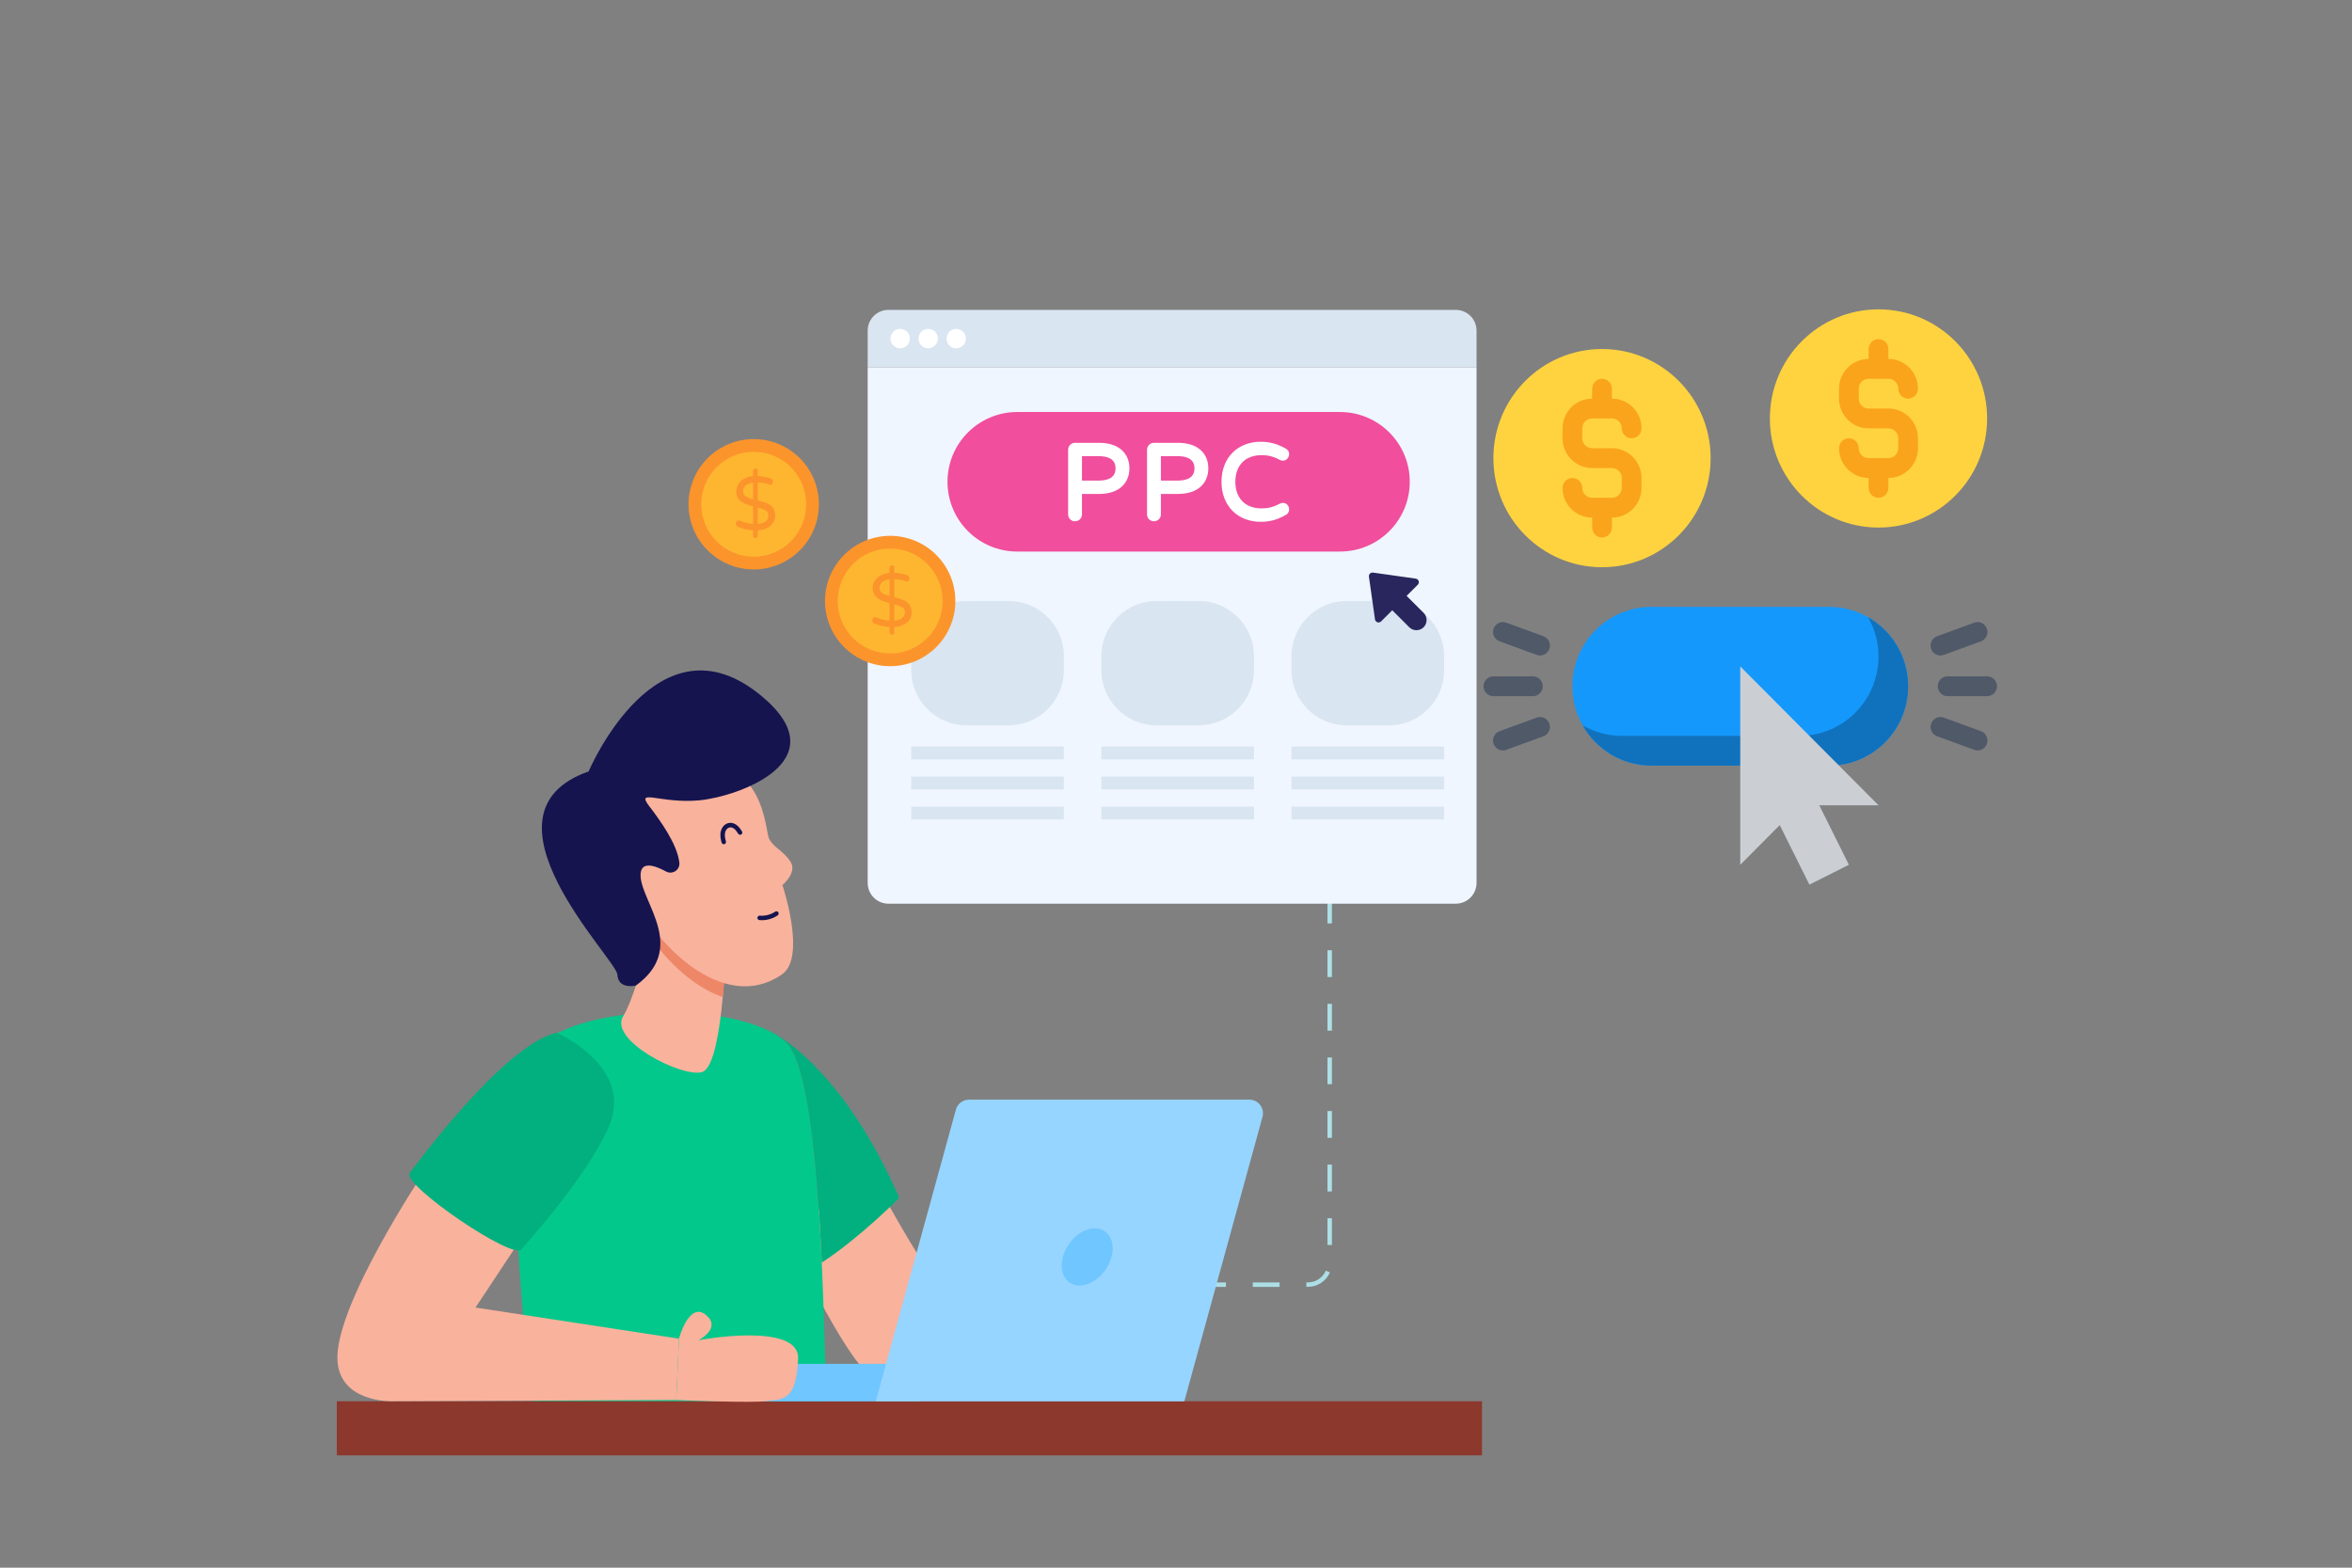 <?xml version="1.0" encoding="UTF-8"?> <svg xmlns="http://www.w3.org/2000/svg" xmlns:xlink="http://www.w3.org/1999/xlink" width="425.25" zoomAndPan="magnify" viewBox="0 0 425.25 283.5" height="283.5" preserveAspectRatio="xMidYMid meet" version="1.0"><rect x="0" y="0" width="425.25" height="283.5" fill="#808080" stroke="none"/><defs><clipPath id="clip-0"><path d="M 320 55.926 L 360 55.926 L 360 96 L 320 96 Z M 320 55.926 " clip-rule="nonzero"></path></clipPath><clipPath id="clip-1"><path d="M 268.227 122 L 279 122 L 279 126 L 268.227 126 Z M 268.227 122 " clip-rule="nonzero"></path></clipPath><clipPath id="clip-2"><path d="M 350 122 L 361.062 122 L 361.062 126 L 350 126 Z M 350 122 " clip-rule="nonzero"></path></clipPath><clipPath id="clip-3"><path d="M 314 120 L 340 120 L 340 159.992 L 314 159.992 Z M 314 120 " clip-rule="nonzero"></path></clipPath><clipPath id="clip-4"><path d="M 60.57 253 L 267.953 253 L 267.953 263.309 L 60.57 263.309 Z M 60.57 253 " clip-rule="nonzero"></path></clipPath></defs><path fill="rgb(8.24%, 59.61%, 98.819%)" d="M 284.297 124.102 C 284.297 132.023 290.691 138.449 298.578 138.449 L 330.715 138.449 C 338.602 138.449 344.996 132.023 344.996 124.102 C 344.996 116.176 338.602 109.75 330.715 109.75 L 298.578 109.75 C 290.691 109.75 284.297 116.176 284.297 124.102 " fill-opacity="1" fill-rule="nonzero"></path><path fill="rgb(6.27%, 44.71%, 74.12%)" d="M 337.77 111.637 C 338.949 113.723 339.641 116.141 339.641 118.719 C 339.641 126.645 333.246 133.07 325.355 133.07 L 293.223 133.07 C 290.656 133.07 288.25 132.375 286.164 131.184 C 288.625 135.52 293.258 138.449 298.578 138.449 L 330.715 138.449 C 338.602 138.449 344.996 132.023 344.996 124.102 C 344.996 118.754 342.082 114.102 337.77 111.637 " fill-opacity="1" fill-rule="nonzero"></path><path fill="rgb(100%, 82.75%, 24.709%)" d="M 309.289 82.848 C 309.289 71.953 300.496 63.117 289.652 63.117 C 278.809 63.117 270.012 71.953 270.012 82.848 C 270.012 93.742 278.809 102.578 289.652 102.578 C 300.496 102.578 309.289 93.742 309.289 82.848 " fill-opacity="1" fill-rule="nonzero"></path><g clip-path="url(#clip-0)"><path fill="rgb(100%, 82.75%, 24.709%)" d="M 359.277 75.672 C 359.277 64.777 350.484 55.941 339.641 55.941 C 328.797 55.941 320 64.777 320 75.672 C 320 86.566 328.797 95.402 339.641 95.402 C 350.484 95.402 359.277 86.566 359.277 75.672 " fill-opacity="1" fill-rule="nonzero"></path></g><g clip-path="url(#clip-1)"><path fill="rgb(31.369%, 34.9%, 40.779%)" d="M 277.152 125.895 L 270.012 125.895 C 269.031 125.895 268.227 125.09 268.227 124.102 C 268.227 123.113 269.031 122.309 270.012 122.309 L 277.152 122.309 C 278.137 122.309 278.938 123.113 278.938 124.102 C 278.938 125.09 278.137 125.895 277.152 125.895 " fill-opacity="1" fill-rule="nonzero"></path></g><path fill="rgb(31.369%, 34.9%, 40.779%)" d="M 271.734 135.711 C 271.004 135.711 270.32 135.254 270.055 134.527 C 269.719 133.602 270.199 132.57 271.129 132.227 L 277.836 129.777 C 278.758 129.434 279.781 129.918 280.125 130.848 C 280.461 131.781 279.984 132.809 279.059 133.145 L 272.344 135.598 C 272.148 135.676 271.938 135.711 271.734 135.711 " fill-opacity="1" fill-rule="nonzero"></path><path fill="rgb(31.369%, 34.9%, 40.779%)" d="M 278.445 118.539 C 278.242 118.539 278.031 118.504 277.836 118.426 L 271.129 115.973 C 270.199 115.629 269.719 114.602 270.055 113.676 C 270.395 112.742 271.43 112.262 272.344 112.602 L 279.059 115.055 C 279.984 115.391 280.461 116.422 280.125 117.355 C 279.859 118.082 279.176 118.539 278.445 118.539 " fill-opacity="1" fill-rule="nonzero"></path><g clip-path="url(#clip-2)"><path fill="rgb(31.369%, 34.9%, 40.779%)" d="M 359.277 125.895 L 352.137 125.895 C 351.152 125.895 350.352 125.09 350.352 124.102 C 350.352 123.113 351.152 122.309 352.137 122.309 L 359.277 122.309 C 360.262 122.309 361.062 123.113 361.062 124.102 C 361.062 125.09 360.262 125.895 359.277 125.895 " fill-opacity="1" fill-rule="nonzero"></path></g><path fill="rgb(31.369%, 34.9%, 40.779%)" d="M 350.848 118.539 C 350.113 118.539 349.43 118.082 349.168 117.355 C 348.832 116.422 349.305 115.391 350.234 115.055 L 356.949 112.602 C 357.871 112.262 358.895 112.742 359.23 113.676 C 359.57 114.602 359.098 115.629 358.168 115.973 L 351.453 118.426 C 351.258 118.504 351.051 118.539 350.848 118.539 " fill-opacity="1" fill-rule="nonzero"></path><path fill="rgb(31.369%, 34.9%, 40.779%)" d="M 357.555 135.711 C 357.352 135.711 357.145 135.676 356.949 135.598 L 350.234 133.145 C 349.305 132.809 348.832 131.781 349.168 130.848 C 349.508 129.918 350.531 129.434 351.453 129.777 L 358.168 132.227 C 359.098 132.57 359.57 133.602 359.23 134.527 C 358.973 135.254 358.289 135.711 357.555 135.711 " fill-opacity="1" fill-rule="nonzero"></path><path fill="rgb(98.039%, 64.31%, 10.59%)" d="M 287.867 75.672 L 291.438 75.672 C 292.418 75.672 293.223 76.477 293.223 77.465 C 293.223 78.453 294.023 79.258 295.008 79.258 C 295.992 79.258 296.793 78.453 296.793 77.465 C 296.793 74.496 294.395 72.086 291.438 72.086 L 291.438 70.293 C 291.438 69.305 290.633 68.496 289.652 68.496 C 288.668 68.496 287.867 69.305 287.867 70.293 L 287.867 72.086 C 284.91 72.086 282.512 74.496 282.512 77.465 L 282.512 79.258 C 282.512 82.23 284.91 84.641 287.867 84.641 L 291.438 84.641 C 292.418 84.641 293.223 85.445 293.223 86.434 L 293.223 88.227 C 293.223 89.215 292.418 90.02 291.438 90.02 L 287.867 90.02 C 286.883 90.02 286.082 89.215 286.082 88.227 C 286.082 87.238 285.277 86.434 284.297 86.434 C 283.312 86.434 282.512 87.238 282.512 88.227 C 282.512 91.199 284.91 93.609 287.867 93.609 L 287.867 95.402 C 287.867 96.391 288.668 97.195 289.652 97.195 C 290.633 97.195 291.438 96.391 291.438 95.402 L 291.438 93.609 C 294.395 93.609 296.793 91.199 296.793 88.227 L 296.793 86.434 C 296.793 83.465 294.395 81.055 291.438 81.055 L 287.867 81.055 C 286.883 81.055 286.082 80.246 286.082 79.258 L 286.082 77.465 C 286.082 76.477 286.883 75.672 287.867 75.672 " fill-opacity="1" fill-rule="nonzero"></path><path fill="rgb(98.039%, 64.31%, 10.59%)" d="M 341.426 73.879 L 337.855 73.879 C 336.871 73.879 336.07 73.074 336.07 72.086 L 336.07 70.293 C 336.07 69.305 336.871 68.496 337.855 68.496 L 341.426 68.496 C 342.41 68.496 343.211 69.305 343.211 70.293 C 343.211 71.277 344.012 72.086 344.996 72.086 C 345.98 72.086 346.781 71.277 346.781 70.293 C 346.781 67.32 344.383 64.91 341.426 64.91 L 341.426 63.117 C 341.426 62.129 340.625 61.324 339.641 61.324 C 338.656 61.324 337.855 62.129 337.855 63.117 L 337.855 64.91 C 334.898 64.91 332.5 67.32 332.5 70.293 L 332.5 72.086 C 332.5 75.055 334.898 77.465 337.855 77.465 L 341.426 77.465 C 342.41 77.465 343.211 78.27 343.211 79.258 L 343.211 81.055 C 343.211 82.039 342.41 82.848 341.426 82.848 L 337.855 82.848 C 336.871 82.848 336.07 82.039 336.07 81.055 C 336.07 80.066 335.266 79.258 334.285 79.258 C 333.301 79.258 332.5 80.066 332.5 81.055 C 332.5 84.023 334.898 86.434 337.855 86.434 L 337.855 88.227 C 337.855 89.215 338.656 90.02 339.641 90.02 C 340.625 90.02 341.426 89.215 341.426 88.227 L 341.426 86.434 C 344.383 86.434 346.781 84.023 346.781 81.055 L 346.781 79.258 C 346.781 76.289 344.383 73.879 341.426 73.879 " fill-opacity="1" fill-rule="nonzero"></path><g clip-path="url(#clip-3)"><path fill="rgb(79.61%, 81.18%, 82.75%)" d="M 314.645 156.387 L 321.785 149.211 L 327.145 159.973 L 334.285 156.387 L 328.93 145.625 L 339.641 145.625 L 314.645 120.512 L 314.645 156.387 " fill-opacity="1" fill-rule="nonzero"></path></g><path fill="rgb(67.45%, 87.45%, 89.799%)" d="M 236.473 232.715 L 236.195 232.715 L 236.195 231.91 L 236.473 231.91 C 237.879 231.91 239.152 231.074 239.715 229.785 L 240.453 230.109 C 239.762 231.695 238.199 232.715 236.473 232.715 Z M 231.348 232.715 L 226.504 232.715 L 226.504 231.91 L 231.348 231.91 Z M 221.656 232.715 L 216.812 232.715 L 216.812 231.91 L 221.656 231.91 Z M 240.816 225.148 L 240.008 225.148 L 240.008 220.301 L 240.816 220.301 Z M 240.816 215.457 L 240.008 215.457 L 240.008 210.609 L 240.816 210.609 Z M 240.816 205.766 L 240.008 205.766 L 240.008 200.918 L 240.816 200.918 Z M 240.816 196.07 L 240.008 196.07 L 240.008 191.227 L 240.816 191.227 Z M 240.816 186.379 L 240.008 186.379 L 240.008 181.531 L 240.816 181.531 Z M 240.816 176.688 L 240.008 176.688 L 240.008 171.84 L 240.816 171.84 Z M 240.816 166.996 L 240.008 166.996 L 240.008 162.148 L 240.816 162.148 Z M 240.816 157.301 L 240.008 157.301 L 240.008 152.457 L 240.816 152.457 Z M 240.816 147.609 L 240.008 147.609 L 240.008 144.605 L 240.816 144.605 Z M 240.816 147.609 " fill-opacity="1" fill-rule="nonzero"></path><path fill="rgb(97.649%, 69.8%, 61.179%)" d="M 157.352 211.871 C 157.352 211.871 167.188 230.242 169.656 231.773 C 172.125 233.305 200.113 240.984 200.113 240.984 L 194.32 252.754 C 194.32 252.754 162.371 251.914 157.531 248.852 C 152.688 245.789 142.129 223.066 142.129 223.066 Z M 157.352 211.871 " fill-opacity="1" fill-rule="nonzero"></path><path fill="rgb(1.18%, 78.429%, 54.509%)" d="M 149.438 253.406 L 96.125 253.406 C 95.344 246.656 90.434 201.969 95.219 191.883 C 99.902 182.016 127.738 180.695 139.137 186.473 L 139.145 186.473 C 140.359 187.086 141.383 187.781 142.172 188.555 C 148.816 195.023 148.898 243.012 149.438 253.406 Z M 149.438 253.406 " fill-opacity="1" fill-rule="nonzero"></path><g clip-path="url(#clip-4)"><path fill="rgb(54.9%, 21.959%, 17.65%)" d="M 60.895 253.402 L 267.953 253.402 L 267.953 263.195 L 60.895 263.195 Z M 60.895 253.402 " fill-opacity="1" fill-rule="nonzero"></path></g><path fill="rgb(97.649%, 69.8%, 61.179%)" d="M 76.512 212.176 C 76.512 212.176 60.5 236.125 61.012 245.984 C 61.418 253.727 70.918 253.402 70.918 253.402 L 122.266 253.176 L 122.754 242.082 L 85.977 236.457 L 94.824 223.082 Z M 76.512 212.176 " fill-opacity="1" fill-rule="nonzero"></path><path fill="rgb(0.78%, 69.019%, 49.409%)" d="M 100.629 186.762 C 100.629 186.762 114.828 192.891 110.047 203.816 C 105.961 213.16 94.277 225.891 94.277 225.891 C 93.035 228.113 72.816 214.402 74.059 212.176 C 74.059 212.176 90.863 188.984 100.629 186.762 Z M 100.629 186.762 " fill-opacity="1" fill-rule="nonzero"></path><path fill="rgb(0.78%, 69.019%, 49.409%)" d="M 162.586 216.625 C 162.586 216.625 155.562 223.766 148.586 228.324 C 147.816 211.555 146.203 192.441 142.172 188.531 C 141.383 187.766 140.359 187.07 139.145 186.457 C 141.512 187.465 152.988 194.586 162.586 216.625 Z M 162.586 216.625 " fill-opacity="1" fill-rule="nonzero"></path><path fill="rgb(43.919%, 77.649%, 100%)" d="M 166.262 253.414 L 131.082 253.414 C 131.082 249.668 134.117 246.629 137.863 246.629 L 166.262 246.629 Z M 166.262 253.414 " fill-opacity="1" fill-rule="nonzero"></path><path fill="rgb(58.82%, 83.53%, 100%)" d="M 225.906 198.863 L 175.184 198.863 C 174.086 198.863 173.121 199.605 172.828 200.672 L 158.336 253.414 L 214.129 253.414 L 228.262 201.988 C 228.691 200.418 227.52 198.863 225.906 198.863 Z M 225.906 198.863 " fill-opacity="1" fill-rule="nonzero"></path><path fill="rgb(43.919%, 77.649%, 100%)" d="M 199.754 222.664 C 199.973 222.812 200.168 222.992 200.34 223.199 C 200.516 223.406 200.664 223.637 200.785 223.891 C 200.906 224.148 201 224.422 201.066 224.715 C 201.129 225.008 201.168 225.316 201.172 225.637 C 201.18 225.961 201.156 226.289 201.105 226.625 C 201.051 226.961 200.969 227.297 200.859 227.637 C 200.75 227.977 200.613 228.309 200.453 228.637 C 200.289 228.965 200.105 229.281 199.895 229.586 C 199.684 229.891 199.457 230.176 199.207 230.445 C 198.961 230.715 198.699 230.961 198.422 231.184 C 198.145 231.406 197.859 231.602 197.562 231.773 C 197.27 231.941 196.969 232.082 196.668 232.191 C 196.363 232.301 196.066 232.375 195.766 232.422 C 195.469 232.465 195.18 232.477 194.898 232.453 C 194.613 232.43 194.348 232.375 194.09 232.285 C 193.836 232.199 193.602 232.078 193.383 231.93 C 193.164 231.781 192.969 231.602 192.793 231.395 C 192.621 231.188 192.473 230.957 192.352 230.703 C 192.23 230.445 192.137 230.172 192.07 229.879 C 192.004 229.582 191.969 229.277 191.961 228.953 C 191.957 228.633 191.98 228.305 192.031 227.969 C 192.082 227.633 192.164 227.293 192.273 226.957 C 192.383 226.617 192.52 226.285 192.684 225.957 C 192.844 225.629 193.031 225.312 193.242 225.008 C 193.449 224.703 193.68 224.418 193.926 224.148 C 194.176 223.879 194.438 223.633 194.715 223.41 C 194.988 223.188 195.277 222.988 195.57 222.82 C 195.867 222.652 196.164 222.512 196.469 222.402 C 196.77 222.293 197.07 222.219 197.367 222.172 C 197.668 222.129 197.957 222.117 198.238 222.141 C 198.52 222.164 198.789 222.219 199.043 222.305 C 199.297 222.395 199.535 222.512 199.754 222.664 Z M 199.754 222.664 " fill-opacity="1" fill-rule="nonzero"></path><path fill="rgb(97.649%, 69.8%, 61.179%)" d="M 131.316 170.23 C 131.137 173.453 130.539 192.988 126.879 193.891 C 123.039 194.844 110.016 188.031 112.664 183.785 C 114.441 180.93 116.387 173.715 117.469 169.305 C 117.703 168.379 117.891 167.57 118.035 166.961 C 118.215 166.156 118.32 165.684 118.32 165.684 Z M 131.316 170.23 " fill-opacity="1" fill-rule="nonzero"></path><path fill="rgb(92.94%, 52.939%, 40.779%)" d="M 131.316 170.23 C 131.297 170.559 131.191 175.148 130.691 180.309 C 125.523 178.551 120.711 173.996 117.469 169.305 C 117.703 168.379 117.891 167.57 118.035 166.961 C 118.215 166.156 118.32 165.684 118.32 165.684 Z M 131.316 170.23 " fill-opacity="1" fill-rule="nonzero"></path><path fill="rgb(97.649%, 69.8%, 61.179%)" d="M 141.418 176.18 C 145.855 173.07 141.461 160.047 141.461 160.047 C 141.461 160.047 144.23 157.797 142.906 155.797 C 141.582 153.793 139.789 153.25 139.039 151.629 C 138.289 150.008 138.215 136.137 124.023 138.328 C 109.836 140.523 112.957 156.797 112.957 156.797 C 113.375 165.191 128.965 184.91 141.418 176.18 Z M 141.418 176.18 " fill-opacity="1" fill-rule="nonzero"></path><path fill="rgb(8.24%, 7.84%, 30.98%)" d="M 114.98 178.219 C 114.98 178.219 111.766 179.02 111.621 176.234 C 111.477 173.453 84.805 147.098 106.426 139.508 C 106.426 139.508 118.883 109.992 137.859 126.008 C 151.645 137.645 133.426 144.07 126.449 144.73 C 119.473 145.391 114.891 142.531 117.363 145.758 C 119.258 148.23 122.48 152.641 122.828 156.016 C 122.965 157.324 121.574 158.227 120.418 157.598 C 118.434 156.516 115.566 155.469 115.836 158.652 C 116.246 163.477 124.16 171.535 114.98 178.219 Z M 114.98 178.219 " fill-opacity="1" fill-rule="nonzero"></path><path fill="rgb(8.24%, 7.84%, 30.98%)" d="M 130.469 152.371 C 130.305 151.789 130.141 151.023 130.34 150.285 C 130.734 148.82 132.227 148.312 133.367 149.348 C 133.695 149.645 133.938 150.016 134.152 150.34 C 134.273 150.527 134.223 150.777 134.035 150.898 C 133.852 151.02 133.602 150.969 133.477 150.785 C 133.281 150.484 133.078 150.176 132.828 149.945 C 132.102 149.293 131.336 149.684 131.117 150.492 C 130.969 151.043 131.109 151.668 131.246 152.152 C 131.395 152.672 130.613 152.887 130.469 152.371 Z M 130.469 152.371 " fill-opacity="1" fill-rule="nonzero"></path><path fill="rgb(8.24%, 7.84%, 30.98%)" d="M 137.309 166.391 C 137.086 166.371 136.922 166.176 136.941 165.953 C 136.961 165.73 137.164 165.574 137.379 165.586 C 138.34 165.672 139.355 165.406 140.16 164.863 C 140.344 164.738 140.594 164.789 140.719 164.973 C 140.844 165.156 140.797 165.406 140.609 165.531 C 139.672 166.168 138.504 166.496 137.309 166.391 Z M 137.309 166.391 " fill-opacity="1" fill-rule="nonzero"></path><path fill="rgb(97.649%, 69.8%, 61.179%)" d="M 138.617 253.363 C 136.199 253.766 122.266 253.176 122.266 253.176 L 122.758 242.082 C 122.758 242.082 124.559 235.336 127.59 237.754 C 130.523 240.105 126.504 242.262 126.258 242.391 C 126.742 242.223 144.469 239.094 144.297 245.633 C 144.082 253.836 141.047 252.961 138.617 253.363 Z M 138.617 253.363 " fill-opacity="1" fill-rule="nonzero"></path><path fill="rgb(85.1%, 89.799%, 94.51%)" d="M 266.965 59.789 L 266.965 66.43 L 156.879 66.43 L 156.879 59.789 C 156.879 57.715 158.559 56.039 160.629 56.039 L 263.207 56.039 C 265.281 56.039 266.965 57.715 266.965 59.789 Z M 266.965 59.789 " fill-opacity="1" fill-rule="nonzero"></path><path fill="rgb(100%, 100%, 100%)" d="M 164.512 61.234 C 164.512 62.203 163.723 62.988 162.754 62.988 C 161.789 62.988 161.004 62.203 161.004 61.234 C 161.004 60.266 161.789 59.48 162.754 59.48 C 163.723 59.48 164.512 60.266 164.512 61.234 Z M 164.512 61.234 " fill-opacity="1" fill-rule="nonzero"></path><path fill="rgb(100%, 100%, 100%)" d="M 169.574 61.234 C 169.574 62.203 168.789 62.988 167.82 62.988 C 166.855 62.988 166.07 62.203 166.07 61.234 C 166.07 60.266 166.855 59.48 167.82 59.48 C 168.789 59.48 169.574 60.266 169.574 61.234 Z M 169.574 61.234 " fill-opacity="1" fill-rule="nonzero"></path><path fill="rgb(100%, 100%, 100%)" d="M 174.641 61.234 C 174.641 62.203 173.852 62.988 172.883 62.988 C 171.918 62.988 171.133 62.203 171.133 61.234 C 171.133 60.266 171.918 59.48 172.883 59.48 C 173.852 59.48 174.641 60.266 174.641 61.234 Z M 174.641 61.234 " fill-opacity="1" fill-rule="nonzero"></path><path fill="rgb(93.729%, 96.469%, 100%)" d="M 266.965 66.43 L 266.965 159.664 C 266.965 161.738 265.281 163.422 263.207 163.422 L 160.629 163.422 C 158.559 163.422 156.879 161.738 156.879 159.664 L 156.879 66.43 Z M 266.965 66.43 " fill-opacity="1" fill-rule="nonzero"></path><path fill="rgb(85.1%, 89.799%, 94.51%)" d="M 182.367 131.168 L 174.738 131.168 C 169.227 131.168 164.758 126.699 164.758 121.188 L 164.758 118.668 C 164.758 113.156 169.227 108.688 174.738 108.688 L 182.367 108.688 C 187.879 108.688 192.348 113.156 192.348 118.668 L 192.348 121.188 C 192.348 126.699 187.879 131.168 182.367 131.168 Z M 182.367 131.168 " fill-opacity="1" fill-rule="nonzero"></path><path fill="rgb(85.1%, 89.799%, 94.51%)" d="M 164.754 134.996 L 192.344 134.996 L 192.344 137.32 L 164.754 137.32 Z M 164.754 134.996 " fill-opacity="1" fill-rule="nonzero"></path><path fill="rgb(85.1%, 89.799%, 94.51%)" d="M 164.754 140.43 L 192.344 140.43 L 192.344 142.758 L 164.754 142.758 Z M 164.754 140.43 " fill-opacity="1" fill-rule="nonzero"></path><path fill="rgb(85.1%, 89.799%, 94.51%)" d="M 164.754 145.871 L 192.344 145.871 L 192.344 148.195 L 164.754 148.195 Z M 164.754 145.871 " fill-opacity="1" fill-rule="nonzero"></path><path fill="rgb(85.1%, 89.799%, 94.51%)" d="M 216.742 131.168 L 209.113 131.168 C 203.602 131.168 199.133 126.699 199.133 121.188 L 199.133 118.668 C 199.133 113.156 203.602 108.688 209.113 108.688 L 216.742 108.688 C 222.254 108.688 226.723 113.156 226.723 118.668 L 226.723 121.188 C 226.723 126.699 222.254 131.168 216.742 131.168 Z M 216.742 131.168 " fill-opacity="1" fill-rule="nonzero"></path><path fill="rgb(85.1%, 89.799%, 94.51%)" d="M 199.133 134.996 L 226.723 134.996 L 226.723 137.32 L 199.133 137.32 Z M 199.133 134.996 " fill-opacity="1" fill-rule="nonzero"></path><path fill="rgb(85.1%, 89.799%, 94.51%)" d="M 199.133 140.43 L 226.723 140.43 L 226.723 142.758 L 199.133 142.758 Z M 199.133 140.43 " fill-opacity="1" fill-rule="nonzero"></path><path fill="rgb(85.1%, 89.799%, 94.51%)" d="M 199.133 145.871 L 226.723 145.871 L 226.723 148.195 L 199.133 148.195 Z M 199.133 145.871 " fill-opacity="1" fill-rule="nonzero"></path><path fill="rgb(85.1%, 89.799%, 94.51%)" d="M 251.117 131.168 L 243.492 131.168 C 237.977 131.168 233.508 126.699 233.508 121.188 L 233.508 118.668 C 233.508 113.156 237.977 108.688 243.492 108.688 L 251.117 108.688 C 256.633 108.688 261.102 113.156 261.102 118.668 L 261.102 121.188 C 261.102 126.699 256.633 131.168 251.117 131.168 Z M 251.117 131.168 " fill-opacity="1" fill-rule="nonzero"></path><path fill="rgb(85.1%, 89.799%, 94.51%)" d="M 233.508 134.996 L 261.098 134.996 L 261.098 137.32 L 233.508 137.32 Z M 233.508 134.996 " fill-opacity="1" fill-rule="nonzero"></path><path fill="rgb(85.1%, 89.799%, 94.51%)" d="M 233.508 140.43 L 261.098 140.43 L 261.098 142.758 L 233.508 142.758 Z M 233.508 140.43 " fill-opacity="1" fill-rule="nonzero"></path><path fill="rgb(85.1%, 89.799%, 94.51%)" d="M 233.508 145.871 L 261.098 145.871 L 261.098 148.195 L 233.508 148.195 Z M 233.508 145.871 " fill-opacity="1" fill-rule="nonzero"></path><path fill="rgb(94.51%, 30.589%, 61.569%)" d="M 242.273 99.742 L 183.926 99.742 C 176.957 99.742 171.309 94.094 171.309 87.125 C 171.309 80.156 176.957 74.508 183.926 74.508 L 242.273 74.508 C 249.242 74.508 254.891 80.156 254.891 87.125 C 254.891 94.094 249.242 99.742 242.273 99.742 Z M 242.273 99.742 " fill-opacity="1" fill-rule="nonzero"></path><path fill="rgb(100%, 100%, 100%)" d="M 198.719 80.078 L 194.363 80.078 C 193.66 80.078 193.121 80.645 193.121 81.34 L 193.121 93.027 C 193.121 93.723 193.668 94.27 194.363 94.27 C 195.051 94.27 195.625 93.734 195.625 93.027 L 195.625 89.324 L 198.719 89.324 C 202.438 89.324 204.203 87.266 204.203 84.699 C 204.203 82.035 202.352 80.078 198.719 80.078 Z M 201.695 84.699 C 201.695 86.426 200.281 86.914 198.547 86.914 L 195.625 86.914 L 195.625 82.484 L 198.547 82.484 C 200.281 82.484 201.695 82.973 201.695 84.699 Z M 201.695 84.699 " fill-opacity="1" fill-rule="nonzero"></path><path fill="rgb(100%, 100%, 100%)" d="M 231.41 91.082 C 230.168 91.73 229.258 91.938 228.094 91.938 C 225.074 91.938 223.355 90.012 223.355 87.125 C 223.355 84.254 225.059 82.312 228.094 82.312 C 229.23 82.312 230.141 82.504 231.418 83.172 C 232.766 83.844 233.789 81.84 232.465 81.121 C 230.836 80.199 229.488 79.887 227.922 79.887 C 223.895 79.887 220.852 82.656 220.852 87.125 C 220.852 91.57 223.871 94.363 227.922 94.363 C 229.496 94.363 230.848 94.047 232.457 93.133 C 233.781 92.414 232.809 90.387 231.41 91.082 Z M 231.41 91.082 " fill-opacity="1" fill-rule="nonzero"></path><path fill="rgb(16.08%, 14.899%, 36.469%)" d="M 256.34 105.746 L 249.711 112.375 C 249.332 112.758 248.68 112.539 248.602 112.004 L 247.508 104.285 C 247.449 103.855 247.816 103.484 248.25 103.547 L 255.969 104.637 C 256.504 104.711 256.723 105.363 256.34 105.746 Z M 256.34 105.746 " fill-opacity="1" fill-rule="nonzero"></path><path fill="rgb(16.08%, 14.899%, 36.469%)" d="M 257.398 113.43 L 257.395 113.43 C 256.68 114.148 255.516 114.148 254.797 113.43 L 250.344 108.98 L 252.945 106.379 L 257.398 110.828 C 258.113 111.547 258.113 112.711 257.398 113.43 Z M 257.398 113.43 " fill-opacity="1" fill-rule="nonzero"></path><path fill="rgb(98.819%, 58.04%, 17.249%)" d="M 148.059 91.191 C 148.059 91.965 147.984 92.73 147.832 93.488 C 147.684 94.25 147.461 94.984 147.164 95.699 C 146.867 96.414 146.504 97.094 146.074 97.738 C 145.645 98.383 145.156 98.977 144.609 99.523 C 144.062 100.07 143.465 100.559 142.82 100.988 C 142.18 101.418 141.5 101.781 140.785 102.078 C 140.07 102.375 139.332 102.598 138.574 102.75 C 137.816 102.902 137.047 102.977 136.273 102.977 C 135.5 102.977 134.734 102.902 133.977 102.75 C 133.215 102.598 132.48 102.375 131.766 102.078 C 131.047 101.781 130.371 101.418 129.727 100.988 C 129.082 100.559 128.488 100.07 127.941 99.523 C 127.395 98.977 126.902 98.383 126.473 97.738 C 126.043 97.094 125.68 96.414 125.387 95.699 C 125.09 94.984 124.867 94.25 124.715 93.488 C 124.562 92.73 124.488 91.965 124.488 91.191 C 124.488 90.414 124.562 89.648 124.715 88.891 C 124.867 88.133 125.09 87.395 125.387 86.68 C 125.68 85.965 126.043 85.285 126.473 84.641 C 126.902 84 127.395 83.402 127.941 82.855 C 128.488 82.309 129.082 81.82 129.727 81.391 C 130.371 80.961 131.047 80.598 131.766 80.301 C 132.48 80.004 133.215 79.781 133.977 79.629 C 134.734 79.48 135.5 79.402 136.273 79.402 C 137.047 79.402 137.816 79.48 138.574 79.629 C 139.332 79.781 140.07 80.004 140.785 80.301 C 141.5 80.598 142.18 80.961 142.82 81.391 C 143.465 81.82 144.062 82.309 144.609 82.855 C 145.156 83.402 145.645 84 146.074 84.641 C 146.504 85.285 146.867 85.965 147.164 86.68 C 147.461 87.395 147.684 88.133 147.832 88.891 C 147.984 89.648 148.059 90.414 148.059 91.191 Z M 148.059 91.191 " fill-opacity="1" fill-rule="nonzero"></path><path fill="rgb(99.609%, 71.37%, 18.819%)" d="M 145.762 91.191 C 145.762 91.812 145.699 92.43 145.578 93.039 C 145.457 93.652 145.277 94.246 145.039 94.82 C 144.801 95.395 144.508 95.941 144.16 96.461 C 143.816 96.977 143.422 97.457 142.98 97.898 C 142.543 98.336 142.062 98.73 141.543 99.078 C 141.027 99.422 140.48 99.715 139.902 99.953 C 139.328 100.191 138.734 100.371 138.125 100.492 C 137.516 100.613 136.898 100.676 136.273 100.676 C 135.652 100.676 135.035 100.613 134.422 100.492 C 133.812 100.371 133.219 100.191 132.645 99.953 C 132.07 99.715 131.523 99.422 131.004 99.078 C 130.484 98.73 130.008 98.336 129.566 97.898 C 129.125 97.457 128.734 96.977 128.387 96.461 C 128.039 95.941 127.75 95.395 127.512 94.82 C 127.273 94.246 127.094 93.652 126.969 93.039 C 126.848 92.43 126.789 91.812 126.789 91.191 C 126.789 90.566 126.848 89.949 126.969 89.34 C 127.094 88.727 127.273 88.137 127.512 87.559 C 127.75 86.984 128.039 86.438 128.387 85.918 C 128.734 85.402 129.125 84.922 129.566 84.48 C 130.008 84.043 130.484 83.648 131.004 83.301 C 131.523 82.957 132.07 82.664 132.645 82.426 C 133.219 82.188 133.812 82.008 134.422 81.887 C 135.035 81.766 135.652 81.703 136.273 81.703 C 136.898 81.703 137.516 81.766 138.125 81.887 C 138.734 82.008 139.328 82.188 139.902 82.426 C 140.48 82.664 141.027 82.957 141.543 83.301 C 142.062 83.648 142.543 84.043 142.98 84.48 C 143.422 84.922 143.816 85.402 144.16 85.918 C 144.508 86.438 144.801 86.984 145.039 87.559 C 145.277 88.137 145.457 88.727 145.578 89.34 C 145.699 89.949 145.762 90.566 145.762 91.191 Z M 145.762 91.191 " fill-opacity="1" fill-rule="nonzero"></path><path fill="rgb(98.819%, 58.04%, 17.249%)" d="M 138.668 95.5 C 138.188 95.734 137.633 95.867 137.004 95.906 L 137.004 96.879 C 137.004 97.105 136.848 97.289 136.578 97.289 C 136.348 97.289 136.168 97.141 136.168 96.879 L 136.168 95.906 C 135.184 95.84 134.262 95.625 133.402 95.262 C 132.68 94.961 133.074 93.84 133.84 94.18 C 134.578 94.508 135.355 94.691 136.168 94.727 L 136.168 91.578 C 135.547 91.414 135.023 91.234 134.602 91.043 C 133.699 90.637 133.113 89.922 133.113 88.891 C 133.113 87.957 133.57 87.113 134.504 86.578 C 134.965 86.312 135.52 86.152 136.168 86.098 L 136.168 85.141 C 136.168 84.91 136.332 84.715 136.578 84.715 C 136.82 84.715 137.004 84.902 137.004 85.141 L 137.004 86.086 C 137.898 86.121 138.695 86.273 139.387 86.535 C 140.098 86.789 139.746 87.902 139.004 87.605 C 138.383 87.387 137.715 87.262 137.004 87.234 L 137.004 90.496 C 137.66 90.648 138.207 90.82 138.641 91 C 139.57 91.395 140.168 92.121 140.168 93.246 C 140.168 94.188 139.656 95.02 138.668 95.5 Z M 134.82 89.727 C 135.125 89.945 135.574 90.133 136.168 90.289 L 136.168 87.277 C 135.621 87.348 135.184 87.516 134.855 87.777 C 134.523 88.035 134.359 88.375 134.359 88.797 C 134.359 89.199 134.512 89.508 134.82 89.727 Z M 138.934 93.164 C 138.934 92.809 138.773 92.535 138.449 92.336 C 138.125 92.141 137.645 91.957 137.004 91.781 L 137.004 94.727 C 137.562 94.688 137.996 94.566 138.312 94.367 C 138.727 94.105 138.934 93.703 138.934 93.164 Z M 138.934 93.164 " fill-opacity="1" fill-rule="nonzero"></path><path fill="rgb(98.819%, 58.04%, 17.249%)" d="M 172.734 108.688 C 172.734 109.461 172.656 110.227 172.508 110.984 C 172.355 111.746 172.133 112.48 171.836 113.195 C 171.539 113.91 171.176 114.59 170.746 115.234 C 170.316 115.879 169.828 116.473 169.281 117.02 C 168.734 117.566 168.137 118.055 167.496 118.484 C 166.852 118.918 166.172 119.277 165.457 119.574 C 164.742 119.871 164.004 120.094 163.246 120.246 C 162.488 120.398 161.719 120.473 160.945 120.473 C 160.172 120.473 159.406 120.398 158.648 120.246 C 157.887 120.094 157.152 119.871 156.438 119.574 C 155.723 119.277 155.043 118.918 154.398 118.484 C 153.754 118.055 153.16 117.566 152.613 117.02 C 152.066 116.473 151.578 115.879 151.148 115.234 C 150.715 114.59 150.355 113.91 150.059 113.195 C 149.762 112.48 149.539 111.746 149.387 110.984 C 149.234 110.227 149.16 109.461 149.16 108.688 C 149.16 107.914 149.234 107.145 149.387 106.387 C 149.539 105.629 149.762 104.891 150.059 104.176 C 150.355 103.461 150.715 102.781 151.148 102.137 C 151.578 101.496 152.066 100.898 152.613 100.352 C 153.16 99.805 153.754 99.316 154.398 98.887 C 155.043 98.457 155.723 98.094 156.438 97.797 C 157.152 97.5 157.887 97.277 158.648 97.125 C 159.406 96.977 160.172 96.898 160.945 96.898 C 161.719 96.898 162.488 96.977 163.246 97.125 C 164.004 97.277 164.742 97.5 165.457 97.797 C 166.172 98.094 166.852 98.457 167.496 98.887 C 168.137 99.316 168.734 99.805 169.281 100.352 C 169.828 100.898 170.316 101.496 170.746 102.137 C 171.176 102.781 171.539 103.461 171.836 104.176 C 172.133 104.891 172.355 105.629 172.508 106.387 C 172.656 107.145 172.734 107.914 172.734 108.688 Z M 172.734 108.688 " fill-opacity="1" fill-rule="nonzero"></path><path fill="rgb(99.609%, 71.37%, 18.819%)" d="M 170.434 108.688 C 170.434 109.309 170.371 109.926 170.25 110.535 C 170.129 111.148 169.949 111.742 169.711 112.316 C 169.473 112.891 169.18 113.438 168.832 113.957 C 168.488 114.473 168.094 114.953 167.652 115.395 C 167.215 115.836 166.734 116.227 166.215 116.574 C 165.699 116.918 165.152 117.211 164.578 117.449 C 164 117.688 163.406 117.867 162.797 117.988 C 162.188 118.113 161.57 118.172 160.945 118.172 C 160.324 118.172 159.707 118.113 159.098 117.988 C 158.484 117.867 157.891 117.688 157.316 117.449 C 156.742 117.211 156.195 116.918 155.676 116.574 C 155.16 116.227 154.68 115.836 154.238 115.395 C 153.797 114.953 153.406 114.473 153.059 113.957 C 152.715 113.438 152.422 112.891 152.184 112.316 C 151.945 111.742 151.766 111.148 151.645 110.535 C 151.52 109.926 151.461 109.309 151.461 108.688 C 151.461 108.062 151.52 107.445 151.645 106.836 C 151.766 106.227 151.945 105.633 152.184 105.055 C 152.422 104.48 152.715 103.934 153.059 103.418 C 153.406 102.898 153.797 102.418 154.238 101.98 C 154.68 101.539 155.16 101.145 155.676 100.801 C 156.195 100.453 156.742 100.16 157.316 99.922 C 157.891 99.684 158.484 99.504 159.098 99.383 C 159.707 99.262 160.324 99.199 160.945 99.199 C 161.57 99.199 162.188 99.262 162.797 99.383 C 163.406 99.504 164 99.684 164.578 99.922 C 165.152 100.16 165.699 100.453 166.215 100.801 C 166.734 101.145 167.215 101.539 167.652 101.98 C 168.094 102.418 168.488 102.898 168.832 103.418 C 169.18 103.934 169.473 104.48 169.711 105.055 C 169.949 105.633 170.129 106.227 170.25 106.836 C 170.371 107.445 170.434 108.062 170.434 108.688 Z M 170.434 108.688 " fill-opacity="1" fill-rule="nonzero"></path><path fill="rgb(98.819%, 58.04%, 17.249%)" d="M 163.34 112.996 C 162.863 113.23 162.309 113.363 161.676 113.402 L 161.676 114.375 C 161.676 114.602 161.52 114.785 161.254 114.785 C 161.02 114.785 160.84 114.637 160.84 114.375 L 160.84 113.402 C 159.855 113.336 158.934 113.121 158.074 112.758 C 157.352 112.457 157.746 111.336 158.512 111.676 C 159.254 112.004 160.027 112.188 160.84 112.223 L 160.84 109.074 C 160.219 108.91 159.699 108.73 159.273 108.539 C 158.371 108.133 157.785 107.418 157.785 106.387 C 157.785 105.453 158.242 104.609 159.176 104.074 C 159.637 103.809 160.191 103.648 160.84 103.594 L 160.84 102.637 C 160.84 102.406 161.004 102.211 161.254 102.211 C 161.492 102.211 161.676 102.398 161.676 102.637 L 161.676 103.582 C 162.57 103.617 163.367 103.77 164.059 104.031 C 164.77 104.285 164.418 105.398 163.676 105.102 C 163.055 104.883 162.391 104.758 161.676 104.73 L 161.676 107.992 C 162.336 108.145 162.879 108.316 163.312 108.496 C 164.242 108.887 164.84 109.613 164.84 110.742 C 164.84 111.684 164.332 112.516 163.34 112.996 Z M 159.492 107.223 C 159.797 107.441 160.246 107.629 160.84 107.785 L 160.84 104.773 C 160.293 104.844 159.855 105.012 159.527 105.273 C 159.199 105.531 159.035 105.871 159.035 106.293 C 159.035 106.695 159.188 107.004 159.492 107.223 Z M 163.609 110.66 C 163.609 110.305 163.445 110.031 163.121 109.832 C 162.797 109.637 162.316 109.453 161.676 109.277 L 161.676 112.223 C 162.234 112.184 162.672 112.062 162.988 111.863 C 163.402 111.602 163.609 111.199 163.609 110.66 Z M 163.609 110.66 " fill-opacity="1" fill-rule="nonzero"></path><path fill="rgb(100%, 100%, 100%)" d="M 212.984 80.078 L 208.633 80.078 C 207.93 80.078 207.387 80.645 207.387 81.34 L 207.387 93.027 C 207.387 93.723 207.938 94.27 208.633 94.27 C 209.32 94.27 209.895 93.734 209.895 93.027 L 209.895 89.324 L 212.984 89.324 C 216.703 89.324 218.469 87.266 218.469 84.699 C 218.469 82.035 216.617 80.078 212.984 80.078 Z M 215.965 84.699 C 215.965 86.426 214.547 86.914 212.812 86.914 L 209.895 86.914 L 209.895 82.484 L 212.812 82.484 C 214.547 82.484 215.965 82.973 215.965 84.699 Z M 215.965 84.699 " fill-opacity="1" fill-rule="nonzero"></path></svg> 